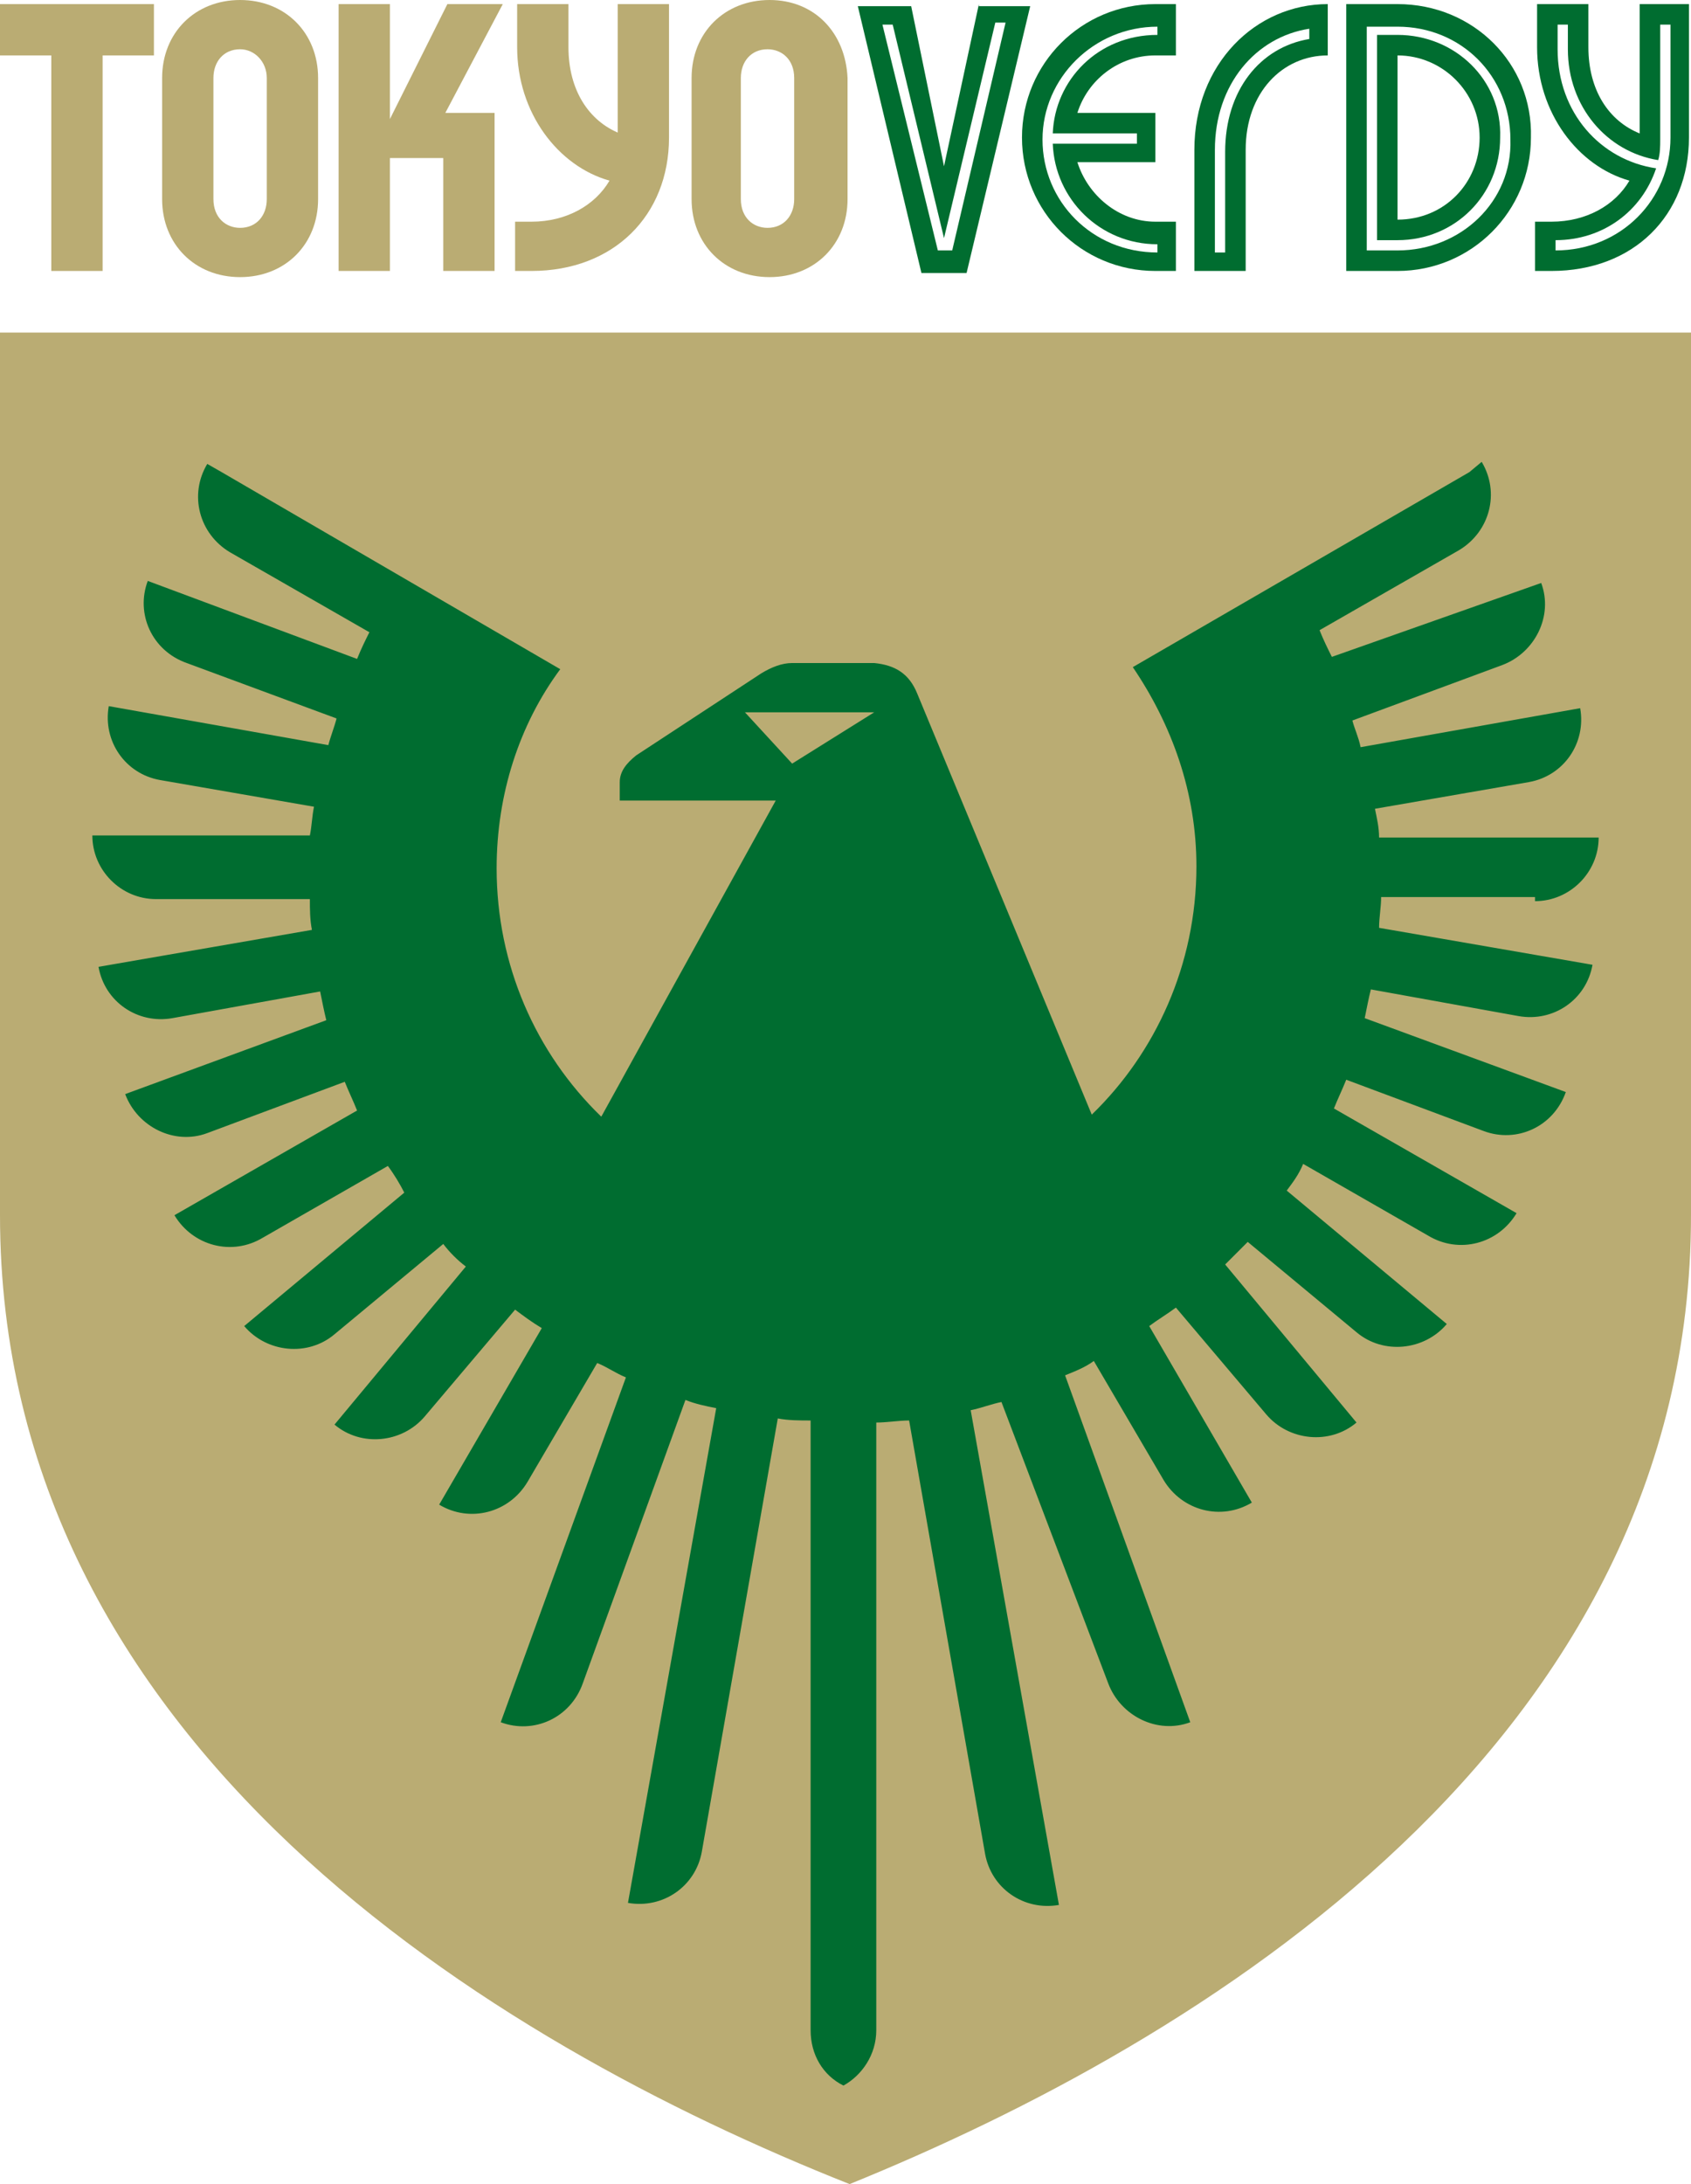 <?xml version="1.0" encoding="utf-8"?>
<!-- Generator: Adobe Illustrator 28.3.0, SVG Export Plug-In . SVG Version: 6.00 Build 0)  -->
<svg version="1.1" id="グループ_24551" xmlns="http://www.w3.org/2000/svg" xmlns:xlink="http://www.w3.org/1999/xlink" x="0px"
	 y="0px" viewBox="0 0 82.4 106.4" style="enable-background:new 0 0 82.4 106.4;" xml:space="preserve">
<style type="text/css">
	.st0{fill:#BAAC73;}
	.st1{fill:#006D30;}
</style>
<g>
	<g>
		<g>
			<path class="st0" d="M30.2,6.5c-1.5-0.6-2.5-2.1-2.5-4.2V0.2h-2.5v2.1c0,3.2,2,5.8,4.5,6.5c-0.7,1.2-2.1,2-3.8,2h-0.8v2.4h0.8
				c4,0,6.7-2.7,6.7-6.5V0.2h-2.5V6.5z"/>
			<polygon class="st0" points="21.8,0.2 19,5.8 19,0.2 16.5,0.2 16.5,13.2 19,13.2 19,7.7 21.6,7.7 21.6,13.2 24.1,13.2 24.1,5.5 
				21.7,5.5 24.5,0.2 			"/>
			<polygon class="st0" points="0,2.7 2.5,2.7 2.5,13.2 5,13.2 5,2.7 7.5,2.7 7.5,0.2 0,0.2 			"/>
			<path class="st0" d="M13,9.7c0,0.8-0.5,1.4-1.3,1.4c-0.7,0-1.3-0.5-1.3-1.4V3.8c0-0.8,0.5-1.4,1.3-1.4C12.4,2.4,13,3,13,3.8V9.7z
				 M11.7,0C9.5,0,7.9,1.6,7.9,3.8v5.9c0,2.2,1.6,3.8,3.8,3.8c2.2,0,3.8-1.6,3.8-3.8V3.8C15.5,1.6,13.9,0,11.7,0"/>
			<path class="st0" d="M38.7,9.7c0,0.8-0.5,1.4-1.3,1.4c-0.7,0-1.3-0.5-1.3-1.4V3.8c0-0.8,0.5-1.4,1.3-1.4c0.7,0,1.3,0.5,1.3,1.4
				V9.7z M37.5,0c-2.2,0-3.8,1.6-3.8,3.8v5.9c0,2.2,1.6,3.8,3.8,3.8c2.2,0,3.8-1.6,3.8-3.8V3.8C41.2,1.6,39.7,0,37.5,0"/>
		</g>
		<g>
			<path class="st1" d="M81.4,6.7c0,3-2.4,5.5-5.6,5.5v-0.5c2.3,0,4.2-1.4,4.9-3.5c-2.7-0.4-4.8-2.7-4.8-5.8V1.2h0.5v1.2
				c0,2.8,1.9,5,4.4,5.4c0.1-0.3,0.1-0.7,0.1-1V1.2h0.5V6.7z M79.9,0.2v6.3c-1.5-0.6-2.5-2.1-2.5-4.2V0.2h-2.5v2.1
				c0,3.2,2,5.8,4.5,6.5c-0.7,1.2-2.1,2-3.8,2h-0.8v2.4h0.8c4,0,6.7-2.7,6.7-6.5V0.2H79.9z"/>
			<path class="st1" d="M63.8,1.4v0.5c-2.4,0.4-4.1,2.5-4.1,5.5v4.9h-0.5V7.3C59.2,4.1,61.2,1.8,63.8,1.4 M58.2,7.3v5.9h2.5V7.3
				c0-2.8,1.8-4.6,4-4.6V0.2C61.2,0.2,58.2,3.1,58.2,7.3"/>
			<path class="st1" d="M68.1,10.7v-8c2.2,0,4,1.8,4,4S70.4,10.7,68.1,10.7 M68.1,1.7h-1v10h1c2.8,0,5-2.2,5-5
				C73.2,3.9,70.9,1.7,68.1,1.7"/>
			<path class="st1" d="M56.4,1.7c-2.9,0-5,2.2-5.1,4.8h4.1v0.5h-4.1c0.1,2.7,2.3,4.9,5.1,4.9v0.4c-3.2,0-5.6-2.5-5.6-5.5
				c0-3,2.5-5.5,5.6-5.5V1.7z M49.8,6.7c0,3.6,2.9,6.5,6.5,6.5h1v-2.4h-1c-1.8,0-3.3-1.3-3.8-2.9h3.8V5.5h-3.8
				c0.5-1.6,2-2.8,3.8-2.8h1V0.2h-1C52.7,0.2,49.8,3.1,49.8,6.7"/>
			<path class="st1" d="M68.1,12.2h-1.5V1.3h1.5c3.1,0,5.5,2.4,5.5,5.5C73.7,9.8,71.2,12.2,68.1,12.2 M68.1,0.2h-2.5v13h2.5
				c3.6,0,6.5-2.9,6.5-6.5C74.7,3.1,71.8,0.2,68.1,0.2"/>
			<path class="st1" d="M46.4,12.2h-0.7L43,1.2h0.5L46,11.6l2.5-10.5H49L46.4,12.2z M47.7,0.2L46,8.1l-1.6-7.8h-2.6l3.1,13h2.2
				l3.1-13H47.7z"/>
		</g>
	</g>
	<path class="st0" d="M41.4,106.4C24,99.5,0,85,0,59.2v-43h82.4v43C82.4,85,58.4,99.5,41.4,106.4"/>
	<g>
		<path class="st1" d="M36.3,34.7h6.3l-4,2.5L36.3,34.7z M74.8,43.9c1.7,0,3.1-1.4,3.1-3.1v0H67.2c0-0.5-0.1-0.9-0.2-1.4l7.5-1.3
			c1.7-0.3,2.8-1.9,2.5-3.6l-10.7,1.9c-0.1-0.5-0.3-0.9-0.4-1.3l7.3-2.7c1.6-0.6,2.5-2.4,1.9-4v0L64.9,32c-0.2-0.4-0.4-0.8-0.6-1.3
			l6.8-3.9c1.5-0.9,2-2.8,1.1-4.3L71.6,23l-16.4,9.5c1.9,2.8,3.1,6.1,3.1,9.7c0,4.8-2,9.1-5.1,12.1l-8.5-20.5
			c-0.4-1-1.1-1.4-2.1-1.5h-4c-0.5,0-1,0.2-1.5,0.5L31,36.8c-0.5,0.4-0.8,0.8-0.8,1.3V39h7.6l-8.5,15.4c-3.2-3.1-5.1-7.4-5.1-12.1
			c0-3.6,1.1-7,3.1-9.7L10.8,23l-0.7-0.4c-0.9,1.5-0.4,3.4,1.1,4.3l6.8,3.9c-0.2,0.4-0.4,0.8-0.6,1.3L7.2,28.3v0
			c-0.6,1.6,0.2,3.4,1.9,4l7.3,2.7c-0.1,0.4-0.3,0.9-0.4,1.3L5.3,34.4C5,36.1,6.1,37.7,7.8,38l7.5,1.3c-0.1,0.5-0.1,0.9-0.2,1.4H4.5
			v0c0,1.7,1.4,3.1,3.1,3.1h7.5c0,0.5,0,1,0.1,1.5L4.8,47.1v0c0.3,1.7,1.9,2.8,3.6,2.5l7.2-1.3c0.1,0.5,0.2,1,0.3,1.4l-9.8,3.6v0
			c0.6,1.6,2.4,2.5,4,1.9l6.7-2.5c0.2,0.5,0.4,0.9,0.6,1.4l-8.9,5.1v0c0.9,1.5,2.8,2,4.3,1.1l6.1-3.5c0.3,0.4,0.6,0.9,0.8,1.3
			l-7.8,6.5l0,0c1.1,1.3,3.1,1.5,4.4,0.4l5.3-4.4c0.3,0.4,0.7,0.8,1.1,1.1l-6.4,7.7c1.3,1.1,3.3,0.9,4.4-0.4l4.4-5.2
			c0.4,0.3,0.8,0.6,1.3,0.9l-5,8.6h0c1.5,0.9,3.4,0.4,4.3-1.1l3.4-5.8c0.5,0.2,0.9,0.5,1.4,0.7l-6.1,16.8c1.6,0.6,3.4-0.2,4-1.9
			l5-13.8c0.5,0.2,1,0.3,1.5,0.4l-4.3,24.1l0,0c1.7,0.3,3.3-0.8,3.6-2.5l3.7-21.1c0.5,0.1,1.1,0.1,1.6,0.1v29.7
			c0,1.2,0.6,2.2,1.6,2.7c0.9-0.5,1.6-1.5,1.6-2.7V69.3c0.5,0,1.1-0.1,1.6-0.1l3.7,21.1c0.3,1.7,1.9,2.8,3.6,2.5l0,0l-4.3-24.1
			c0.5-0.1,1-0.3,1.5-0.4L54,82c0.6,1.6,2.4,2.5,4,1.9L51.9,67c0.5-0.2,1-0.4,1.4-0.7l3.4,5.8c0.9,1.5,2.8,2,4.3,1.1h0l-5-8.6
			c0.4-0.3,0.9-0.6,1.3-0.9l4.4,5.2c1.1,1.3,3.1,1.5,4.4,0.4h0l-6.4-7.7c0.4-0.4,0.7-0.7,1.1-1.1l5.3,4.4c1.3,1.1,3.3,0.9,4.4-0.4
			l0,0l-7.8-6.5c0.3-0.4,0.6-0.8,0.8-1.3l6.1,3.5c1.5,0.9,3.4,0.4,4.3-1.1v0l-8.9-5.1c0.2-0.5,0.4-0.9,0.6-1.4l6.7,2.5
			c1.6,0.6,3.4-0.2,4-1.9l0,0l-9.8-3.6c0.1-0.5,0.2-1,0.3-1.4l7.2,1.3c1.7,0.3,3.3-0.8,3.6-2.5v0l-10.4-1.8c0-0.5,0.1-1,0.1-1.5
			H74.8z"/>
	</g>
</g>
</svg>
